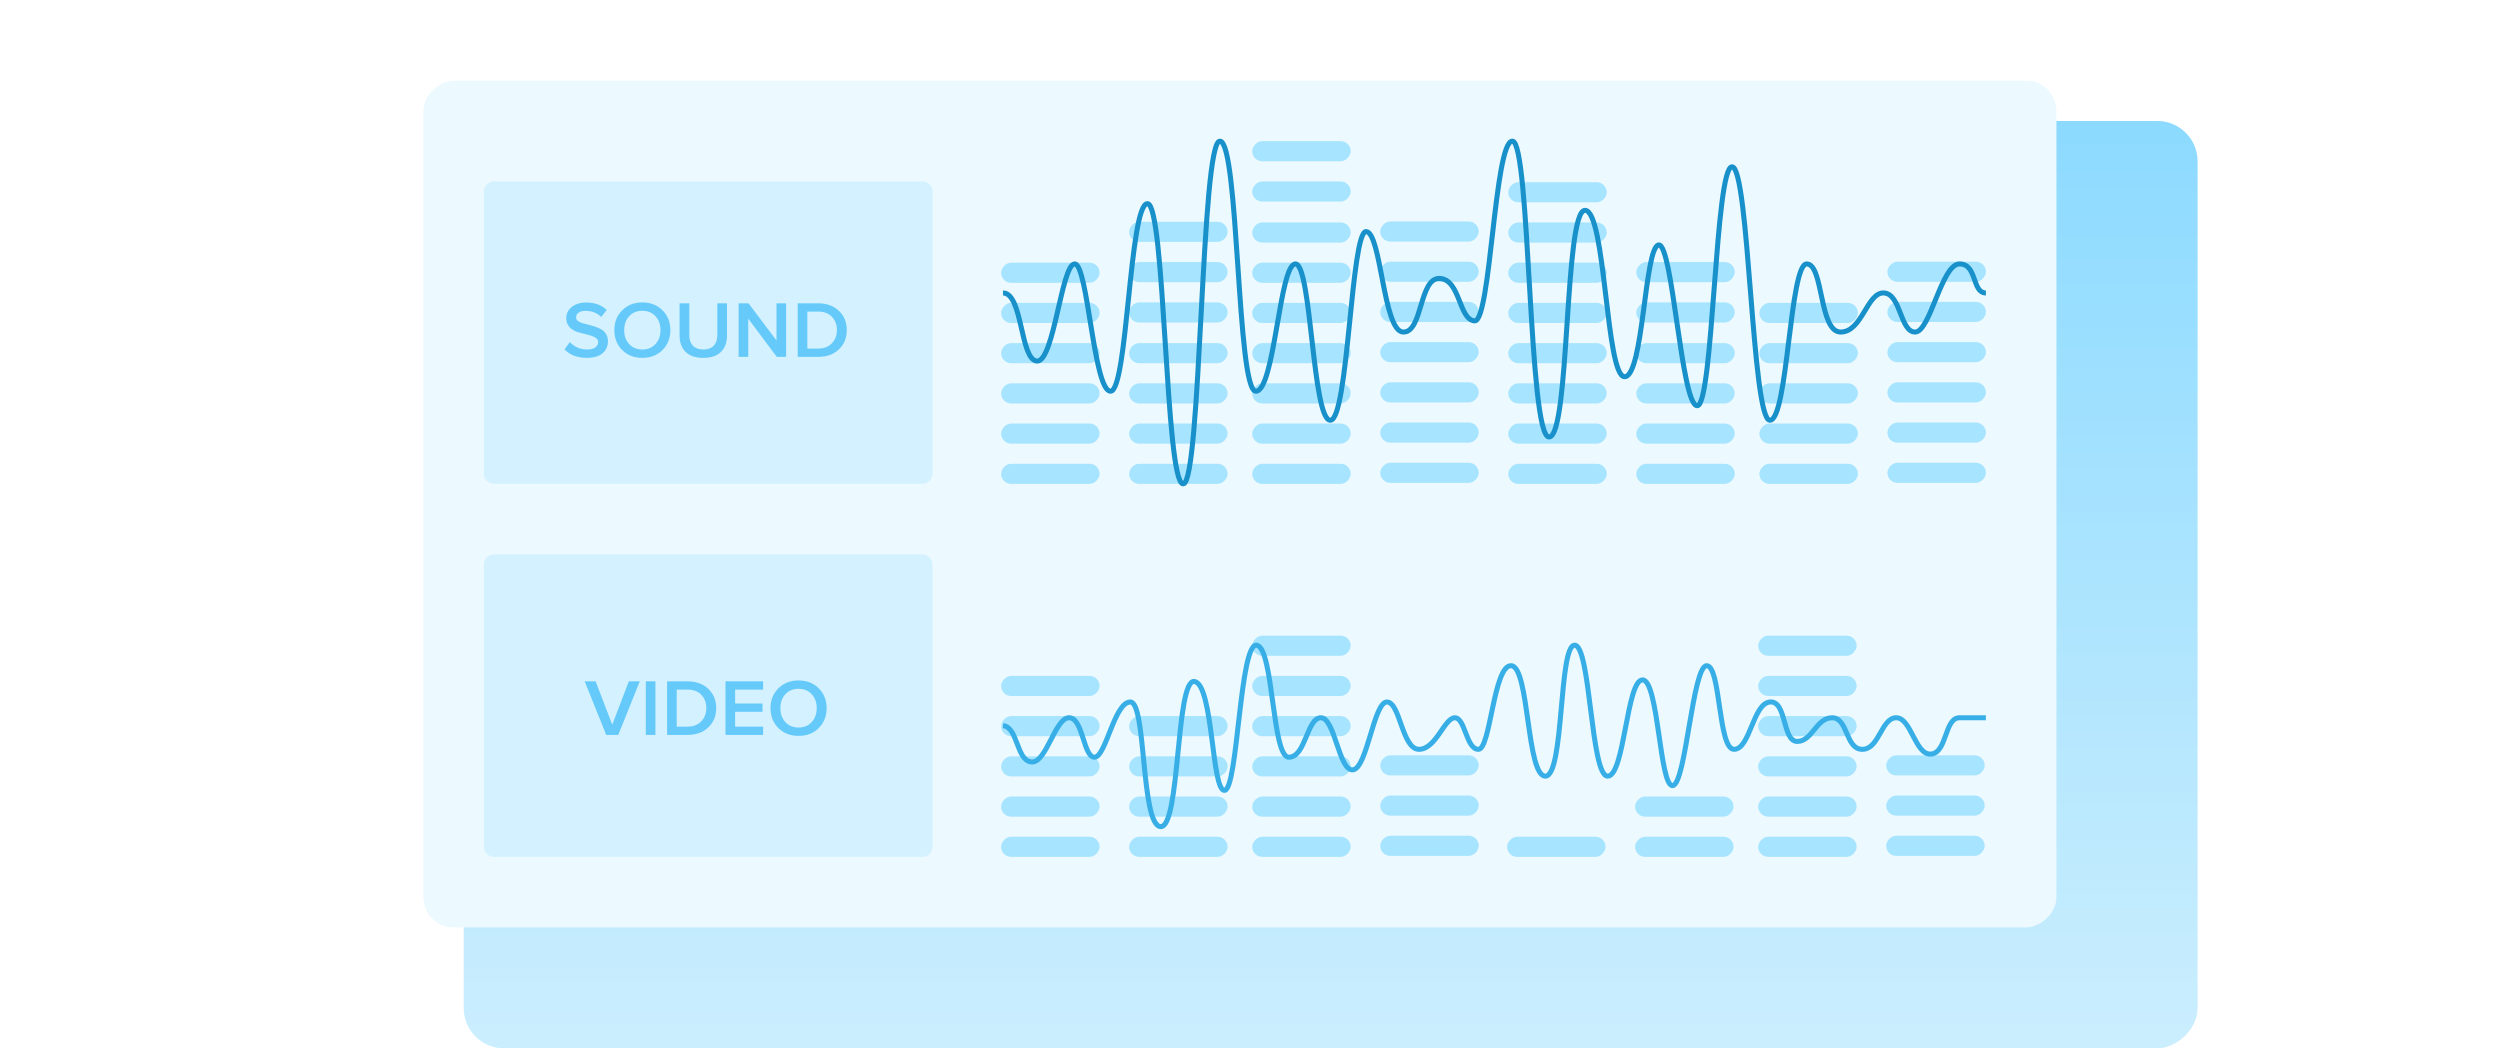 <svg width="496" height="208" viewBox="0 0 496 208" fill="none" xmlns="http://www.w3.org/2000/svg">
<g filter="url(#filter0_d)">
<rect x="76" y="192" width="184" height="344" rx="8" transform="rotate(-90 76 192)" fill="url(#paint0_linear)"/>
</g>
<rect x="84" y="184" width="168" height="324" rx="6" transform="rotate(-90 84 184)" fill="#ECF9FF"/>
<path opacity="0.7" d="M96 38C96 36.895 96.895 36 98 36H183C184.105 36 185 36.895 185 38V94C185 95.105 184.105 96 183 96H98C96.895 96 96 95.105 96 94V38Z" fill="#C9EEFF"/>
<path d="M116.416 71C114.547 71 113.075 70.437 112 69.31L113.059 67.875C113.993 68.853 115.139 69.342 116.497 69.342C117.225 69.342 117.768 69.199 118.126 68.912C118.496 68.625 118.68 68.284 118.68 67.891C118.68 67.487 118.463 67.169 118.029 66.935C117.594 66.69 117.067 66.499 116.448 66.361C115.829 66.223 115.204 66.058 114.574 65.867C113.955 65.675 113.428 65.351 112.994 64.894C112.559 64.437 112.342 63.847 112.342 63.125C112.342 62.232 112.706 61.493 113.434 60.909C114.173 60.313 115.128 60.016 116.302 60.016C117.974 60.016 119.332 60.51 120.375 61.499L119.283 62.886C118.458 62.078 117.41 61.674 116.139 61.674C115.574 61.674 115.123 61.796 114.786 62.041C114.46 62.274 114.297 62.593 114.297 62.997C114.297 63.263 114.411 63.486 114.64 63.667C114.879 63.847 115.183 63.996 115.552 64.113C115.921 64.219 116.329 64.326 116.774 64.432C117.23 64.538 117.681 64.671 118.126 64.83C118.583 64.979 118.996 65.165 119.365 65.388C119.734 65.612 120.033 65.92 120.261 66.313C120.5 66.706 120.619 67.174 120.619 67.716C120.619 68.672 120.266 69.459 119.56 70.075C118.854 70.692 117.806 71 116.416 71Z" fill="#65CAFA"/>
<path d="M131.435 69.454C130.392 70.484 129.061 71 127.443 71C125.824 71 124.493 70.484 123.451 69.454C122.408 68.412 121.886 67.094 121.886 65.5C121.886 63.906 122.408 62.593 123.451 61.562C124.493 60.521 125.824 60 127.443 60C129.061 60 130.392 60.521 131.435 61.562C132.477 62.593 132.999 63.906 132.999 65.5C132.999 67.094 132.477 68.412 131.435 69.454ZM127.443 69.342C128.518 69.342 129.387 68.981 130.05 68.258C130.712 67.525 131.043 66.605 131.043 65.5C131.043 64.384 130.712 63.465 130.05 62.742C129.387 62.019 128.518 61.658 127.443 61.658C126.356 61.658 125.482 62.019 124.819 62.742C124.167 63.465 123.842 64.384 123.842 65.5C123.842 66.616 124.167 67.535 124.819 68.258C125.482 68.981 126.356 69.342 127.443 69.342Z" fill="#65CAFA"/>
<path d="M139.543 71C138.001 71 136.827 70.607 136.024 69.82C135.231 69.034 134.834 67.966 134.834 66.616V60.175H136.757V66.552C136.757 67.413 136.996 68.093 137.474 68.593C137.963 69.092 138.652 69.342 139.543 69.342C140.434 69.342 141.118 69.092 141.596 68.593C142.074 68.093 142.313 67.413 142.313 66.552V60.175H144.236V66.6C144.236 67.96 143.834 69.034 143.03 69.82C142.237 70.607 141.075 71 139.543 71Z" fill="#65CAFA"/>
<path d="M155.963 70.809H154.122L148.452 63.22V70.809H146.545V60.175H148.501L154.057 67.556V60.175H155.963V70.809Z" fill="#65CAFA"/>
<path d="M162.313 70.809H158.273V60.175H162.313C163.997 60.175 165.366 60.67 166.419 61.658C167.473 62.646 168 63.927 168 65.5C168 67.062 167.473 68.338 166.419 69.326C165.377 70.314 164.008 70.809 162.313 70.809ZM162.313 69.167C163.454 69.167 164.361 68.816 165.035 68.115C165.708 67.413 166.045 66.541 166.045 65.5C166.045 64.427 165.713 63.544 165.051 62.854C164.399 62.163 163.487 61.817 162.313 61.817H160.179V69.167H162.313Z" fill="#65CAFA"/>
<path opacity="0.7" d="M96 112C96 110.895 96.895 110 98 110H183C184.105 110 185 110.895 185 112V168C185 169.105 184.105 170 183 170H98C96.895 170 96 169.105 96 168V112Z" fill="#C9EEFF"/>
<path d="M122.66 145.809H120.276L116 135.175H118.171L121.468 143.784L124.765 135.175H126.936L122.66 145.809Z" fill="#65CAFA"/>
<path d="M130.035 145.809H128.125V135.175H130.035V145.809Z" fill="#65CAFA"/>
<path d="M136.397 145.809H132.349V135.175H136.397C138.084 135.175 139.455 135.67 140.51 136.658C141.566 137.646 142.094 138.927 142.094 140.5C142.094 142.062 141.566 143.338 140.51 144.326C139.466 145.314 138.095 145.809 136.397 145.809ZM136.397 144.167C137.54 144.167 138.448 143.816 139.123 143.114C139.798 142.413 140.135 141.542 140.135 140.5C140.135 139.427 139.803 138.544 139.139 137.854C138.486 137.163 137.572 136.817 136.397 136.817H134.259V144.167H136.397Z" fill="#65CAFA"/>
<path d="M151.397 145.809H143.937V135.175H151.397V136.817H145.847V139.575H151.282V141.217H145.847V144.167H151.397V145.809Z" fill="#65CAFA"/>
<path d="M162.433 144.454C161.388 145.485 160.055 146 158.434 146C156.813 146 155.48 145.485 154.435 144.454C153.39 143.412 152.868 142.094 152.868 140.5C152.868 138.906 153.39 137.593 154.435 136.562C155.48 135.521 156.813 135 158.434 135C160.055 135 161.388 135.521 162.433 136.562C163.478 137.593 164 138.906 164 140.5C164 142.094 163.478 143.412 162.433 144.454ZM158.434 144.342C159.511 144.342 160.382 143.981 161.046 143.258C161.709 142.525 162.041 141.605 162.041 140.5C162.041 139.384 161.709 138.465 161.046 137.742C160.382 137.019 159.511 136.658 158.434 136.658C157.346 136.658 156.47 137.019 155.806 137.742C155.153 138.465 154.827 139.384 154.827 140.5C154.827 141.616 155.153 142.535 155.806 143.258C156.47 143.981 157.346 144.342 158.434 144.342Z" fill="#65CAFA"/>
<rect width="19.538" height="3.99" rx="1.995" transform="matrix(-1 -8.92562e-08 -8.5627e-08 1 293.38 43.938)" fill="#A6E4FF"/>
<rect width="19.538" height="3.99" rx="1.995" transform="matrix(-1 -8.92562e-08 -8.5627e-08 1 293.38 51.917)" fill="#A6E4FF"/>
<rect width="19.538" height="3.99" rx="1.995" transform="matrix(-1 -8.92562e-08 -8.5627e-08 1 293.38 59.897)" fill="#A6E4FF"/>
<rect width="19.538" height="3.99" rx="1.995" transform="matrix(-1 -8.92562e-08 -8.5627e-08 1 267.98 44.137)" fill="#A6E4FF"/>
<rect width="19.538" height="3.99" rx="1.995" transform="matrix(-1 -8.92562e-08 -8.5627e-08 1 267.979 36)" fill="#A6E4FF"/>
<rect width="19.538" height="3.99" rx="1.995" transform="matrix(-1 -8.92562e-08 -8.5627e-08 1 267.98 28)" fill="#A6E4FF"/>
<rect width="19.538" height="3.99" rx="1.995" transform="matrix(-1 -8.92562e-08 -8.5627e-08 1 267.979 52.116)" fill="#A6E4FF"/>
<rect width="19.538" height="3.99" rx="1.995" transform="matrix(-1 -8.92562e-08 -8.5627e-08 1 267.979 60.095)" fill="#A6E4FF"/>
<rect width="19.538" height="3.99" rx="1.995" transform="matrix(-1 -8.92562e-08 -8.5627e-08 1 293.38 91.811)" fill="#A6E4FF"/>
<rect width="19.538" height="3.99" rx="1.995" transform="matrix(-1 -8.92562e-08 -8.5627e-08 1 218.158 68.074)" fill="#A6E4FF"/>
<rect width="19.538" height="3.99" rx="1.995" transform="matrix(-1 -8.92562e-08 -8.5627e-08 1 218.158 76.054)" fill="#A6E4FF"/>
<rect width="19.538" height="3.99" rx="1.995" transform="matrix(-1 -8.92562e-08 -8.5627e-08 1 218.158 84.032)" fill="#A6E4FF"/>
<rect width="19.538" height="3.99" rx="1.995" transform="matrix(-1 -8.92562e-08 -8.5627e-08 1 218.158 92.012)" fill="#A6E4FF"/>
<rect width="19.538" height="3.99" rx="1.995" transform="matrix(-1 -8.92562e-08 -8.5627e-08 1 267.98 92.012)" fill="#A6E4FF"/>
<rect width="19.538" height="3.99" rx="1.995" transform="matrix(-1 -8.92562e-08 -8.5627e-08 1 218.158 60.095)" fill="#A6E4FF"/>
<rect width="19.538" height="3.99" rx="1.995" transform="matrix(-1 -8.92562e-08 -8.5627e-08 1 293.38 67.875)" fill="#A6E4FF"/>
<rect width="19.538" height="3.99" rx="1.995" transform="matrix(-1 -8.92562e-08 -8.5627e-08 1 293.38 75.855)" fill="#A6E4FF"/>
<rect width="19.538" height="3.99" rx="1.995" transform="matrix(-1 -8.92562e-08 -8.5627e-08 1 293.38 83.834)" fill="#A6E4FF"/>
<rect width="19.538" height="3.99" rx="1.995" transform="matrix(-1 -8.92562e-08 -8.5627e-08 1 267.98 68.074)" fill="#A6E4FF"/>
<rect width="19.538" height="3.99" rx="1.995" transform="matrix(-1 -8.92562e-08 -8.5627e-08 1 267.979 76.054)" fill="#A6E4FF"/>
<rect width="19.538" height="3.99" rx="1.995" transform="matrix(-1 -8.92562e-08 -8.5627e-08 1 267.979 84.032)" fill="#A6E4FF"/>
<rect width="19.538" height="3.99" rx="1.995" transform="matrix(-1 -8.92562e-08 -8.5627e-08 1 243.558 68.074)" fill="#A6E4FF"/>
<rect width="19.538" height="3.99" rx="1.995" transform="matrix(-1 -8.92562e-08 -8.5627e-08 1 243.558 60)" fill="#A6E4FF"/>
<rect width="19.538" height="3.99" rx="1.995" transform="matrix(-1 -8.92562e-08 -8.5627e-08 1 243.558 52)" fill="#A6E4FF"/>
<rect width="19.538" height="3.99" rx="1.995" transform="matrix(-1 -8.92562e-08 -8.5627e-08 1 243.558 44)" fill="#A6E4FF"/>
<rect width="19.538" height="3.99" rx="1.995" transform="matrix(-1 -8.92562e-08 -8.5627e-08 1 243.558 76.054)" fill="#A6E4FF"/>
<rect width="19.538" height="3.99" rx="1.995" transform="matrix(-1 -8.92562e-08 -8.5627e-08 1 243.558 84.032)" fill="#A6E4FF"/>
<rect width="19.538" height="3.99" rx="1.995" transform="matrix(-1 -8.92562e-08 -8.5627e-08 1 243.558 92.012)" fill="#A6E4FF"/>
<rect width="19.538" height="3.99" rx="1.995" transform="matrix(-1 -8.92562e-08 -8.5627e-08 1 218.158 52.116)" fill="#A6E4FF"/>
<rect width="19.538" height="3.99" rx="1.995" transform="matrix(-1 -8.92562e-08 -8.5627e-08 1 267.979 126.116)" fill="#A6E4FF"/>
<rect width="19.538" height="3.99" rx="1.995" transform="matrix(-1 -8.92562e-08 -8.5627e-08 1 267.979 134.095)" fill="#A6E4FF"/>
<rect width="19.538" height="3.99" rx="1.995" transform="matrix(-1 -8.92562e-08 -8.5627e-08 1 293.38 165.812)" fill="#A6E4FF"/>
<rect width="19.538" height="3.99" rx="1.995" transform="matrix(-1 -8.92562e-08 -8.5627e-08 1 218.158 142.074)" fill="#A6E4FF"/>
<rect width="19.538" height="3.99" rx="1.995" transform="matrix(-1 -8.92562e-08 -8.5627e-08 1 218.158 150.054)" fill="#A6E4FF"/>
<rect width="19.538" height="3.99" rx="1.995" transform="matrix(-1 -8.92562e-08 -8.5627e-08 1 218.158 158.032)" fill="#A6E4FF"/>
<rect width="19.538" height="3.99" rx="1.995" transform="matrix(-1 -8.92562e-08 -8.5627e-08 1 218.158 166.012)" fill="#A6E4FF"/>
<rect width="19.538" height="3.99" rx="1.995" transform="matrix(-1 -8.92562e-08 -8.5627e-08 1 267.98 166.012)" fill="#A6E4FF"/>
<rect width="19.538" height="3.99" rx="1.995" transform="matrix(-1 -8.92562e-08 -8.5627e-08 1 218.158 134.095)" fill="#A6E4FF"/>
<rect width="19.538" height="3.99" rx="1.995" transform="matrix(-1 -8.92562e-08 -8.5627e-08 1 293.38 149.854)" fill="#A6E4FF"/>
<rect width="19.538" height="3.99" rx="1.995" transform="matrix(-1 -8.92562e-08 -8.5627e-08 1 293.38 157.834)" fill="#A6E4FF"/>
<rect width="19.538" height="3.99" rx="1.995" transform="matrix(-1 -8.92562e-08 -8.5627e-08 1 267.98 142.074)" fill="#A6E4FF"/>
<rect width="19.538" height="3.99" rx="1.995" transform="matrix(-1 -8.92562e-08 -8.5627e-08 1 267.979 150.054)" fill="#A6E4FF"/>
<rect width="19.538" height="3.99" rx="1.995" transform="matrix(-1 -8.92562e-08 -8.5627e-08 1 267.979 158.032)" fill="#A6E4FF"/>
<rect width="19.538" height="3.99" rx="1.995" transform="matrix(-1 -8.92562e-08 -8.5627e-08 1 243.558 142.074)" fill="#A6E4FF"/>
<rect width="19.538" height="3.99" rx="1.995" transform="matrix(-1 -8.92562e-08 -8.5627e-08 1 243.558 150.054)" fill="#A6E4FF"/>
<rect width="19.538" height="3.99" rx="1.995" transform="matrix(-1 -8.92562e-08 -8.5627e-08 1 243.558 158.032)" fill="#A6E4FF"/>
<rect width="19.538" height="3.99" rx="1.995" transform="matrix(-1 -8.92562e-08 -8.5627e-08 1 243.558 166.012)" fill="#A6E4FF"/>
<rect width="19.538" height="3.99" rx="1.995" transform="matrix(-1 -8.92562e-08 -8.5627e-08 1 368.359 126.116)" fill="#A6E4FF"/>
<rect width="19.538" height="3.99" rx="1.995" transform="matrix(-1 -8.92562e-08 -8.5627e-08 1 368.359 134.095)" fill="#A6E4FF"/>
<rect width="19.538" height="3.99" rx="1.995" transform="matrix(-1 -8.92562e-08 -8.5627e-08 1 393.76 165.812)" fill="#A6E4FF"/>
<rect width="19.538" height="3.99" rx="1.995" transform="matrix(-1 -8.92562e-08 -8.5627e-08 1 318.538 166.012)" fill="#A6E4FF"/>
<rect width="19.538" height="3.99" rx="1.995" transform="matrix(-1 -8.92562e-08 -8.5627e-08 1 368.36 166.012)" fill="#A6E4FF"/>
<rect width="19.538" height="3.99" rx="1.995" transform="matrix(-1 -8.92562e-08 -8.5627e-08 1 393.76 149.854)" fill="#A6E4FF"/>
<rect width="19.538" height="3.99" rx="1.995" transform="matrix(-1 -8.92562e-08 -8.5627e-08 1 393.76 157.834)" fill="#A6E4FF"/>
<rect width="19.538" height="3.99" rx="1.995" transform="matrix(-1 -8.92562e-08 -8.5627e-08 1 368.36 142.074)" fill="#A6E4FF"/>
<rect width="19.538" height="3.99" rx="1.995" transform="matrix(-1 -8.92562e-08 -8.5627e-08 1 368.359 150.054)" fill="#A6E4FF"/>
<rect width="19.538" height="3.99" rx="1.995" transform="matrix(-1 -8.92562e-08 -8.5627e-08 1 368.359 158.032)" fill="#A6E4FF"/>
<rect width="19.538" height="3.99" rx="1.995" transform="matrix(-1 -8.92562e-08 -8.5627e-08 1 343.938 158.032)" fill="#A6E4FF"/>
<rect width="19.538" height="3.99" rx="1.995" transform="matrix(-1 -8.92562e-08 -8.5627e-08 1 343.938 166.012)" fill="#A6E4FF"/>
<rect width="19.538" height="3.99" rx="1.995" transform="matrix(-1 -8.92562e-08 -8.5627e-08 1 394 51.917)" fill="#A6E4FF"/>
<rect width="19.538" height="3.99" rx="1.995" transform="matrix(-1 -8.92562e-08 -8.5627e-08 1 394 59.897)" fill="#A6E4FF"/>
<rect width="19.538" height="3.99" rx="1.995" transform="matrix(-1 -8.92562e-08 -8.5627e-08 1 368.6 60.095)" fill="#A6E4FF"/>
<rect width="19.538" height="3.99" rx="1.995" transform="matrix(-1 -8.92562e-08 -8.5627e-08 1 394 91.811)" fill="#A6E4FF"/>
<rect width="19.538" height="3.99" rx="1.995" transform="matrix(-1 -8.92562e-08 -8.5627e-08 1 318.779 68.074)" fill="#A6E4FF"/>
<rect width="19.538" height="3.99" rx="1.995" transform="matrix(-1 -8.92562e-08 -8.5627e-08 1 318.779 76.054)" fill="#A6E4FF"/>
<rect width="19.538" height="3.99" rx="1.995" transform="matrix(-1 -8.92562e-08 -8.5627e-08 1 318.779 84.032)" fill="#A6E4FF"/>
<rect width="19.538" height="3.99" rx="1.995" transform="matrix(-1 -8.92562e-08 -8.5627e-08 1 318.779 92.012)" fill="#A6E4FF"/>
<rect width="19.538" height="3.99" rx="1.995" transform="matrix(-1 -8.92562e-08 -8.5627e-08 1 368.601 92.012)" fill="#A6E4FF"/>
<rect width="19.538" height="3.99" rx="1.995" transform="matrix(-1 -8.92562e-08 -8.5627e-08 1 318.779 60.095)" fill="#A6E4FF"/>
<rect width="19.538" height="3.99" rx="1.995" transform="matrix(-1 -8.92562e-08 -8.5627e-08 1 394 67.875)" fill="#A6E4FF"/>
<rect width="19.538" height="3.99" rx="1.995" transform="matrix(-1 -8.92562e-08 -8.5627e-08 1 394 75.855)" fill="#A6E4FF"/>
<rect width="19.538" height="3.99" rx="1.995" transform="matrix(-1 -8.92562e-08 -8.5627e-08 1 394 83.834)" fill="#A6E4FF"/>
<rect width="19.538" height="3.99" rx="1.995" transform="matrix(-1 -8.92562e-08 -8.5627e-08 1 368.601 68.074)" fill="#A6E4FF"/>
<rect width="19.538" height="3.99" rx="1.995" transform="matrix(-1 -8.92562e-08 -8.5627e-08 1 368.6 76.054)" fill="#A6E4FF"/>
<rect width="19.538" height="3.99" rx="1.995" transform="matrix(-1 -8.92562e-08 -8.5627e-08 1 368.6 84.032)" fill="#A6E4FF"/>
<rect width="19.538" height="3.99" rx="1.995" transform="matrix(-1 -8.92562e-08 -8.5627e-08 1 344.178 68.074)" fill="#A6E4FF"/>
<rect width="19.538" height="3.99" rx="1.995" transform="matrix(-1 -8.92562e-08 -8.5627e-08 1 344.178 60)" fill="#A6E4FF"/>
<rect width="19.538" height="3.99" rx="1.995" transform="matrix(-1 -8.92562e-08 -8.5627e-08 1 344.178 52)" fill="#A6E4FF"/>
<rect width="19.538" height="3.99" rx="1.995" transform="matrix(-1 -8.92562e-08 -8.5627e-08 1 344.178 76.054)" fill="#A6E4FF"/>
<rect width="19.538" height="3.99" rx="1.995" transform="matrix(-1 -8.92562e-08 -8.5627e-08 1 344.178 84.032)" fill="#A6E4FF"/>
<rect width="19.538" height="3.99" rx="1.995" transform="matrix(-1 -8.92562e-08 -8.5627e-08 1 344.178 92.012)" fill="#A6E4FF"/>
<rect width="19.538" height="3.99" rx="1.995" transform="matrix(-1 -8.92562e-08 -8.5627e-08 1 318.778 36.158)" fill="#A6E4FF"/>
<rect width="19.538" height="3.99" rx="1.995" transform="matrix(-1 -8.92562e-08 -8.5627e-08 1 318.778 44.137)" fill="#A6E4FF"/>
<rect width="19.538" height="3.99" rx="1.995" transform="matrix(-1 -8.92562e-08 -8.5627e-08 1 318.779 52.116)" fill="#A6E4FF"/>
<path d="M199 58.124C202.93 58.124 202.369 71.414 205.737 71.635C209.106 71.857 210.603 52.365 213.223 52.365C215.843 52.365 216.965 77.616 220.334 77.616C223.702 77.616 224.077 40.626 227.632 40.404C231.188 40.183 231.188 96 234.744 96C238.299 96 238.299 27.779 242.042 28C245.785 28.222 245.411 77.616 249.154 77.616C252.896 77.616 253.832 52.365 257.013 52.365C260.195 52.365 260.382 83.375 263.938 83.375C267.493 83.375 268.055 45.72 271.049 45.942C274.043 46.163 274.417 65.655 278.347 65.876C282.277 66.098 281.529 55.023 285.646 55.245C289.763 55.466 289.389 63.44 292.57 63.661C295.751 63.883 296.5 28 300.056 28C303.611 28 303.237 86.919 307.354 86.697C311.471 86.475 310.348 41.733 314.465 41.733C318.583 41.733 318.583 74.736 322.325 74.736C326.068 74.736 326.255 49.043 329.062 48.6C331.869 48.157 333.554 80.495 336.735 80.495C339.917 80.495 340.291 32.874 343.659 33.095C347.028 33.316 347.589 83.375 351.145 83.375C354.701 83.375 355.075 52.365 358.443 52.365C361.812 52.365 360.876 65.876 365.18 65.876C369.485 65.876 370.42 57.903 373.789 58.124C377.157 58.346 376.97 65.876 379.964 65.876C382.959 65.876 385.204 52.365 388.76 52.365C392.316 52.365 391.193 58.124 394 58.124" stroke="#1890C9"/>
<path d="M199 143.97C201.994 144.283 201.62 150.854 204.614 151.167C207.608 151.48 209.293 142.405 212.1 142.405C214.907 142.405 214.907 150.228 217.153 150.228C219.398 150.228 221.083 139.276 224.264 139.276C227.445 139.276 226.322 163.685 230.252 163.998C234.182 164.31 233.247 134.582 236.989 135.207C240.732 135.833 240.358 157.113 242.978 156.8C245.598 156.487 245.972 127.384 249.341 128.01C252.709 128.636 252.335 150.228 255.703 150.228C259.072 150.228 259.259 142.405 262.066 142.405C264.873 142.405 265.622 153.045 268.429 152.732C271.236 152.419 272.546 139.276 275.166 139.276C277.786 139.276 278.16 148.664 281.529 148.664C284.897 148.664 286.582 142.405 288.64 142.405C290.699 142.405 290.886 148.664 293.319 148.664C295.751 148.664 296.313 131.765 299.869 132.078C303.424 132.391 302.863 153.984 306.606 153.984C310.348 153.984 309.226 128.01 312.407 128.01C315.588 128.01 315.588 153.984 318.957 153.984C322.325 153.984 322.7 134.895 325.881 134.895C329.062 134.894 329.25 156.174 331.869 155.861C334.489 155.548 335.799 132.078 338.607 132.078C341.414 132.078 340.852 148.664 344.034 148.664C347.215 148.664 347.776 139.589 351.145 139.276C354.513 138.963 353.578 147.099 356.572 147.099C359.566 147.099 360.315 142.405 363.496 142.405C366.678 142.405 366.116 148.664 369.485 148.664C372.853 148.664 373.227 142.405 376.222 142.405C379.216 142.405 379.964 149.916 383.146 149.603C386.327 149.289 385.766 142.405 388.76 142.405C391.754 142.405 394 142.405 394 142.405" stroke="#37AEE6"/>
<defs>
<filter id="filter0_d" x="76" y="8" width="360" height="200" filterUnits="userSpaceOnUse" color-interpolation-filters="sRGB">
<feFlood flood-opacity="0" result="BackgroundImageFix"/>
<feColorMatrix in="SourceAlpha" type="matrix" values="0 0 0 0 0 0 0 0 0 0 0 0 0 0 0 0 0 0 127 0"/>
<feOffset dx="16" dy="16"/>
<feColorMatrix type="matrix" values="0 0 0 0 0.927 0 0 0 0 0.975 0 0 0 0 0.996 0 0 0 1 0"/>
<feBlend mode="normal" in2="BackgroundImageFix" result="effect1_dropShadow"/>
<feBlend mode="normal" in="SourceGraphic" in2="effect1_dropShadow" result="shape"/>
</filter>
<linearGradient id="paint0_linear" x1="76" y1="535.707" x2="260.164" y2="535.707" gradientUnits="userSpaceOnUse">
<stop stop-color="#CBEEFE"/>
<stop offset="1" stop-color="#8CDAFF"/>
</linearGradient>
</defs>
</svg>
